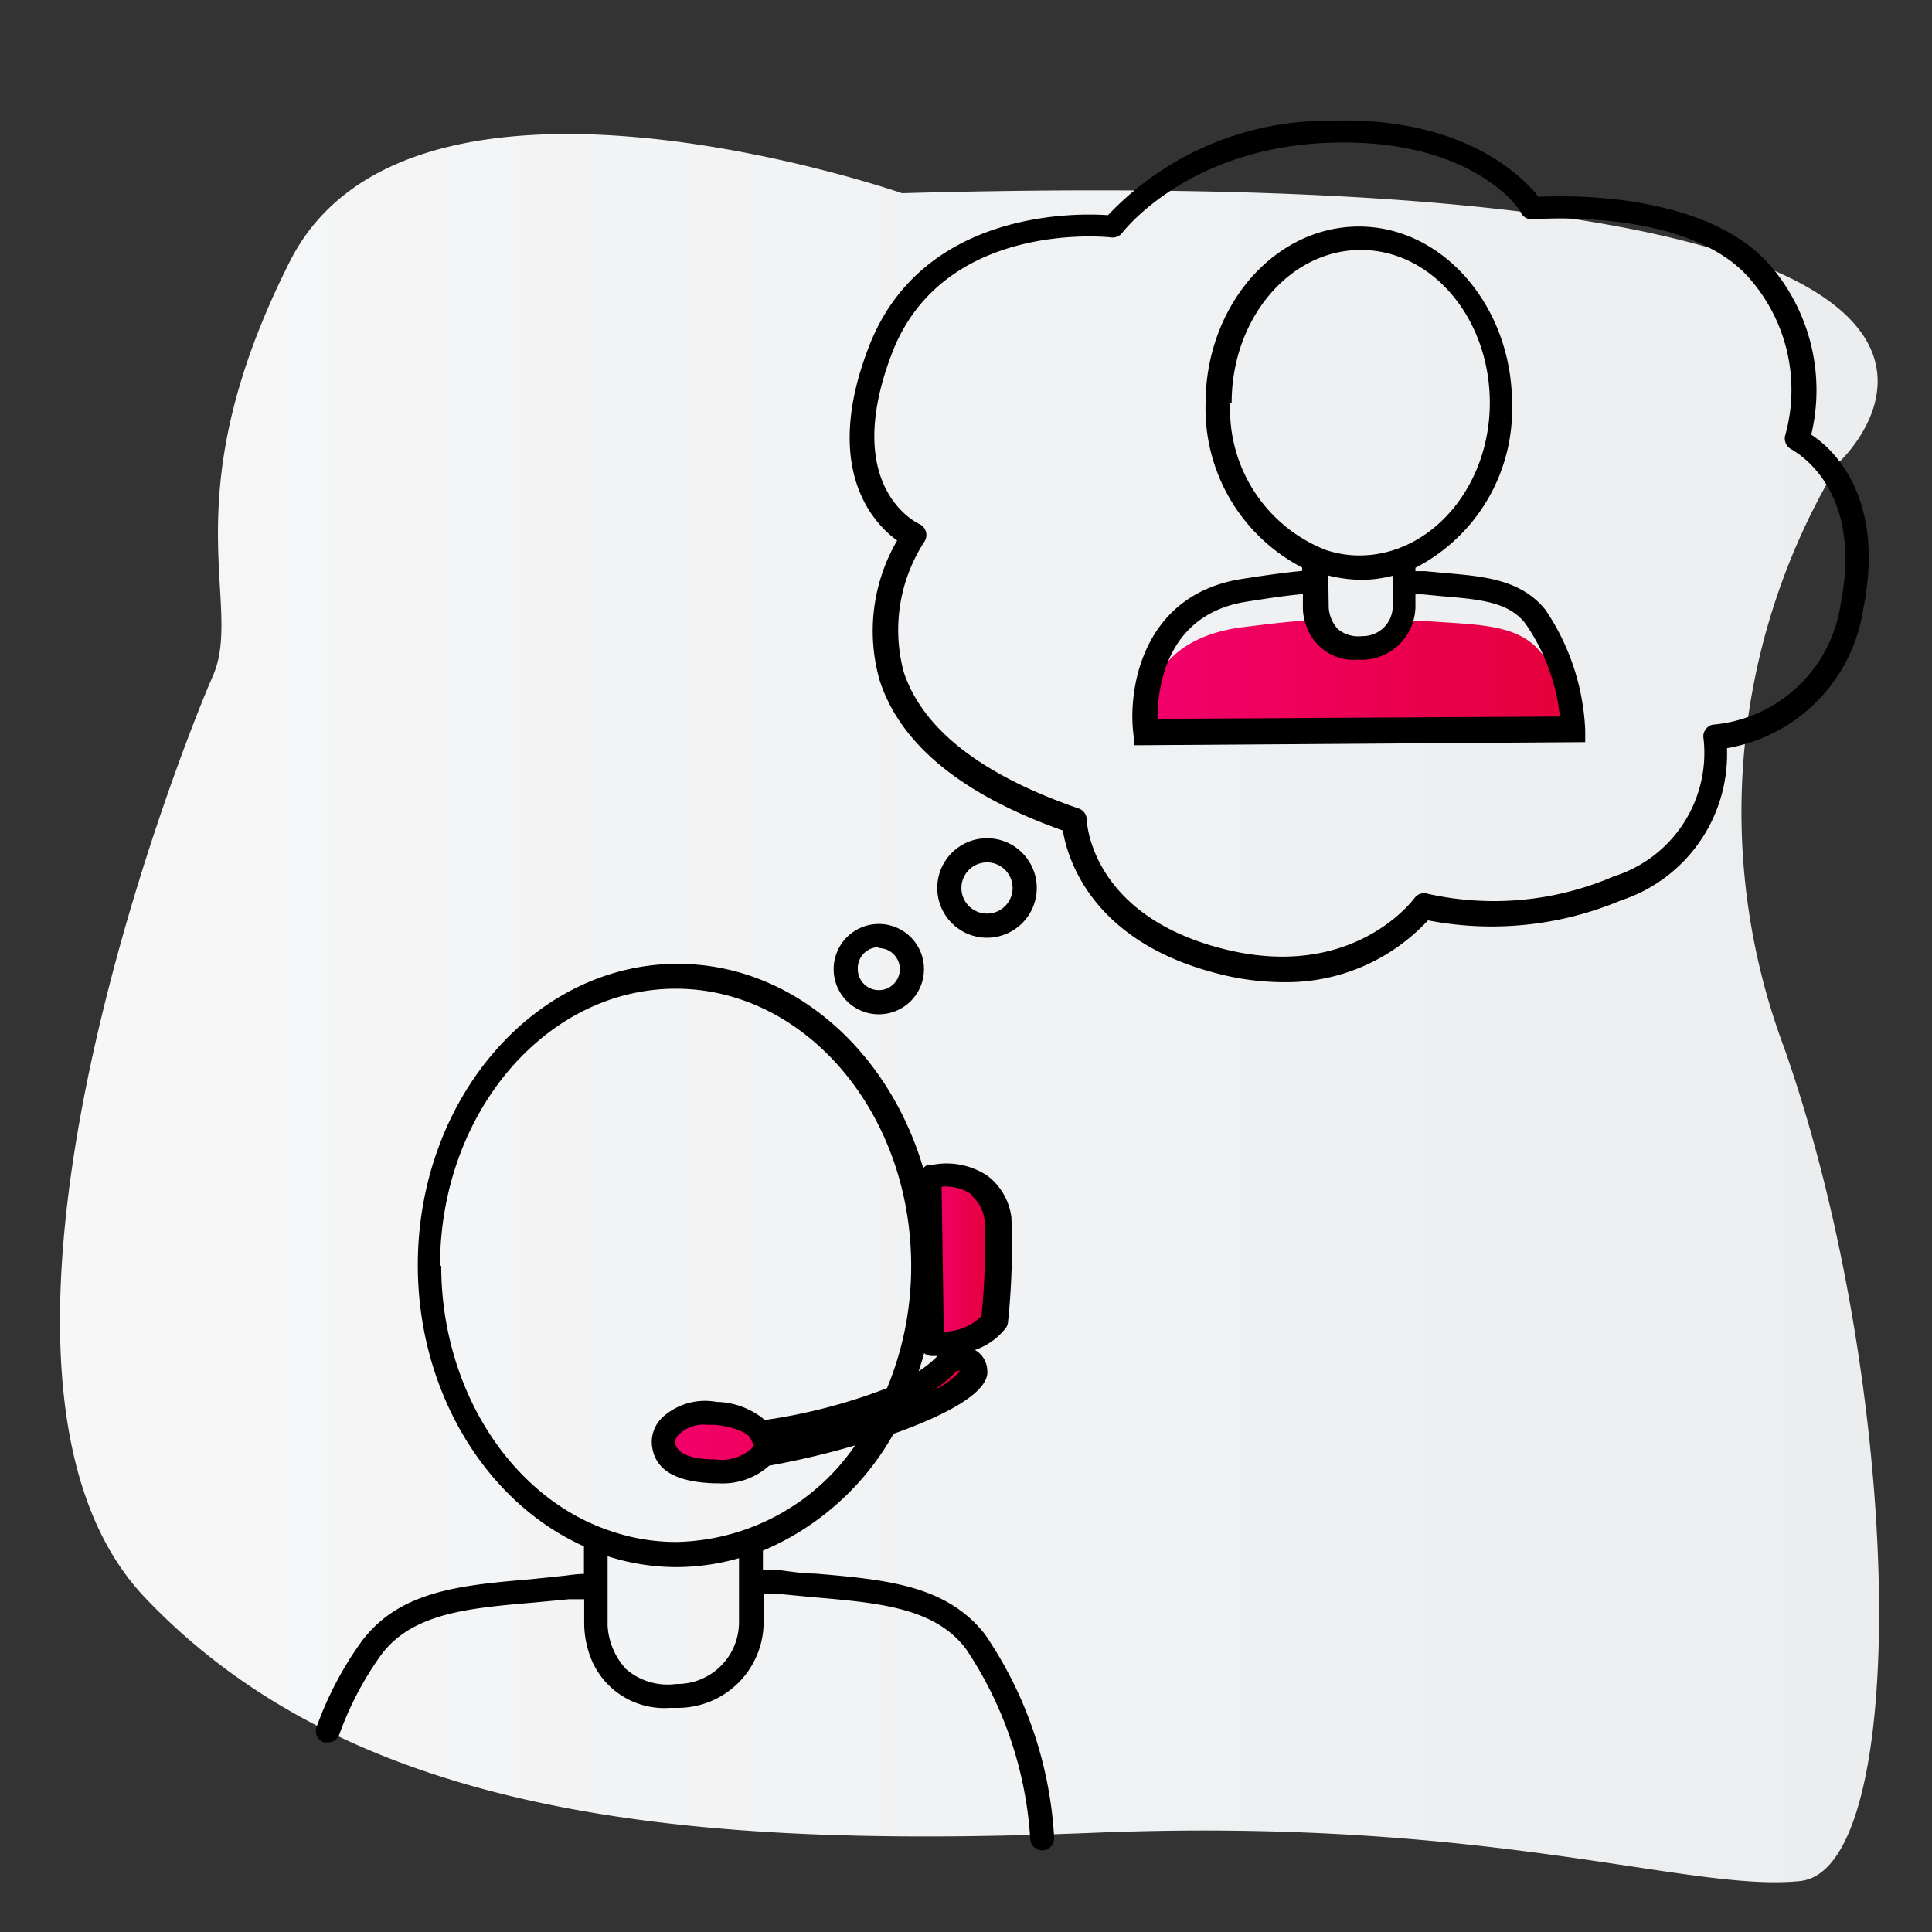 <svg xmlns="http://www.w3.org/2000/svg" xmlns:xlink="http://www.w3.org/1999/xlink" viewBox="0 0 80 80"><rect x="0" y="0" width="80" height="80" fill="#333333" stroke="none"/><defs><style>.cls-1{fill:url(#Neues_Verlaufsfeld_7);}.cls-2{fill:url(#red_gradient);}.cls-3{fill:url(#red_gradient-2);}.cls-4{fill:url(#red_gradient-3);}</style><linearGradient id="Neues_Verlaufsfeld_7" x1="2.48" y1="41.74" x2="77.8" y2="41.74" gradientUnits="userSpaceOnUse"><stop offset="0" stop-color="#f7f7f8"/><stop offset="1" stop-color="#ebedee"/></linearGradient><linearGradient id="red_gradient" x1="47.43" y1="28.04" x2="65.15" y2="28.04" gradientUnits="userSpaceOnUse"><stop offset="0" stop-color="#f3006c"/><stop offset="1" stop-color="#e4003a"/></linearGradient><linearGradient id="red_gradient-2" x1="38.42" y1="52.16" x2="41.09" y2="52.16" xlink:href="#red_gradient"/><linearGradient id="red_gradient-3" x1="27.55" y1="58.62" x2="40.14" y2="58.62" xlink:href="#red_gradient"/></defs><title>telefoninterview</title><g id="grauer_blurb" data-name="grauer blurb"><path class="cls-1" d="M37.35,8S17,.92,12,10.83,10.13,25,8.81,28-2.78,56.9,6,66.15s22.88,10.4,39.35,9.74,24.57,2.48,29.19,2,4.29-20.44-.66-34.5a27.87,27.87,0,0,1,2.31-24.29S89.67,6.54,37.35,8Z"/></g><g id="rote_flächen" data-name="rote flächen"><path class="cls-2" d="M65,29.31a5.64,5.64,0,0,0-1.39-2.51c-1-1-2.68-.93-4.62-1.09-.06,0-.22,0-.67,0H58.1c-.07.33-.38,1.09-1.73,1.16-1.55.08-1.86-.82-1.91-1.18-.85,0-2.07.17-3,.28-3.16.4-3.9,2.35-4,3.55a3,3,0,0,0,0,.93l1.22,0,16.47,0A5.56,5.56,0,0,0,65,29.31Z"/><path class="cls-3" d="M38.42,48.74l.42,6.9c2,.06,2-1.09,2-1.09a25.49,25.49,0,0,0,.25-4.08A2,2,0,0,0,38.42,48.74Z"/><path class="cls-4" d="M39.2,56.55c-1.92,2.1-7.73,2.74-7.73,2.74s-.3-.58-1.82-.72-2.18.64-2.09,1.18.61,1,2.07,1a2,2,0,0,0,1.91-.82c4.48-.69,8.7-2.21,8.6-3S39.2,56.55,39.2,56.55Z"/></g><g id="schwarze_kontur" data-name="schwarze kontur"><path d="M64,25.26c-1-1.25-2.5-1.39-4.14-1.53L59,23.65l-.39,0v-.14a7.38,7.38,0,0,0,4-6.8c0-4-2.84-7.33-6.34-7.33s-6.35,3.29-6.35,7.33a7.42,7.42,0,0,0,4,6.79v.14c-.64.06-1.47.17-2.54.34-4,.65-4.66,4.41-4.46,6.31l.06.57,18.66-.13,0-.51A9.64,9.64,0,0,0,64,25.26Zm-9-1.43a6.09,6.09,0,0,0,1.34.18,5.33,5.33,0,0,0,1.33-.17v1.27a1.24,1.24,0,0,1-1.27,1.23,1.33,1.33,0,0,1-1-.29,1.45,1.45,0,0,1-.38-.88Zm-4-7.15c0-3.49,2.4-6.33,5.35-6.33s5.34,2.84,5.34,6.33S59.24,23,56.29,23a4.42,4.42,0,0,1-1.4-.23h0A6.25,6.25,0,0,1,50.94,16.68ZM48.66,29.76l-.73,0c0-1.15.28-4.29,3.65-4.84,1-.16,1.77-.27,2.37-.32v.48h0a2.16,2.16,0,0,0,.17.91,2.07,2.07,0,0,0,2.06,1.33h.22a2.23,2.23,0,0,0,2.21-2.21v-.5l.29,0,.84.08c1.53.13,2.74.23,3.43,1.14a8.25,8.25,0,0,1,1.42,3.84Z"/><path d="M33.77,65.16c-.48,0-1-.08-1.46-.14L31.59,65v-.79A11.2,11.2,0,0,0,37,59.37c2.2-.78,4-1.74,3.88-2.64a1,1,0,0,0-.51-.83h0a2.75,2.75,0,0,0,1.27-.9.46.46,0,0,0,.1-.26,30.53,30.53,0,0,0,.14-4.33,2.56,2.56,0,0,0-1-1.73,3.07,3.07,0,0,0-2.35-.43.4.4,0,0,0-.15,0,.61.61,0,0,0-.15.12c-1.45-4.91-5.45-8.46-10.17-8.46-5.93,0-10.76,5.6-10.76,12.48,0,5.18,2.78,9.8,6.88,11.64v1.14a6.69,6.69,0,0,0-.74.07L22,65.39c-2.91.25-5.42.47-7,2.54a14.28,14.28,0,0,0-1.89,3.58.5.5,0,0,0,.3.64l.17,0a.5.5,0,0,0,.47-.33,13.49,13.49,0,0,1,1.75-3.32c1.3-1.71,3.61-1.91,6.28-2.14l1.49-.14.62,0v1h0a4.05,4.05,0,0,0,.3,1.5,3.27,3.27,0,0,0,3.25,2h.35a3.56,3.56,0,0,0,3.53-3.51V66l.62,0,1.47.14c2.68.23,5,.43,6.29,2.14a15.9,15.9,0,0,1,2.66,7.86.5.5,0,0,0,.5.48h0a.5.5,0,0,0,.49-.52,16.58,16.58,0,0,0-2.86-8.42C39.19,65.63,36.68,65.41,33.77,65.16Zm5-7.67a5,5,0,0,0,.84-.72.54.54,0,0,1,.15,0l0,0A3.46,3.46,0,0,1,38.82,57.49Zm1.44-8a1.55,1.55,0,0,1,.56,1.07,28.39,28.39,0,0,1-.13,3.94,2.23,2.23,0,0,1-1.56.64l-.09-6A1.88,1.88,0,0,1,40.26,49.48Zm-1.39,6.66a4.13,4.13,0,0,1-.78.63c.08-.25.16-.5.23-.75a.47.47,0,0,0,.3.12h.25Zm-20.6-3.73c0-6.33,4.38-11.48,9.76-11.48s9.75,5.15,9.75,11.48a13.13,13.13,0,0,1-1,5.06,23.12,23.12,0,0,1-5.06,1.32,3.21,3.21,0,0,0-2-.75,2.61,2.61,0,0,0-2.26.66A1.4,1.4,0,0,0,27,59.89c.14,1,1,1.48,2.59,1.53h.15a2.88,2.88,0,0,0,2.11-.73,33.85,33.85,0,0,0,3.56-.84,9.2,9.2,0,0,1-7.41,4,8.34,8.34,0,0,1-2.58-.41C21.22,62.12,18.27,57.57,18.27,52.41Zm13,7.44-.06.08a1.87,1.87,0,0,1-1.57.49c-1,0-1.57-.26-1.63-.68a.43.43,0,0,1,.15-.35A1.47,1.47,0,0,1,29.29,59h.31c1.15.11,1.45.51,1.45.51h0l.16.33ZM28,69.73a2.63,2.63,0,0,1-2.08-.62,2.88,2.88,0,0,1-.76-1.8V64.44a9.37,9.37,0,0,0,2.88.45,9.48,9.48,0,0,0,2.56-.37v2.69A2.56,2.56,0,0,1,28,69.73Z"/><path d="M36.38,42a1.87,1.87,0,1,0-1.86-1.87A1.87,1.87,0,0,0,36.38,42Zm0-2.74a.87.87,0,1,1-.86.87A.87.87,0,0,1,36.38,39.22Z"/><path d="M40.87,38.83a2.06,2.06,0,1,0-2.06-2.06A2.06,2.06,0,0,0,40.87,38.83Zm0-3.12a1.06,1.06,0,1,1,0,2.12,1.06,1.06,0,0,1,0-2.12Z"/><path d="M75,18a7.93,7.93,0,0,0-1.69-7c-2.61-3-8.25-2.92-9.6-2.85-.65-.82-3.11-3.35-8.64-3.15a12.53,12.53,0,0,0-9.19,3.91c-1.41-.1-7.75-.18-9.91,5.47-1.93,5,.17,7.28,1.18,8a7.44,7.44,0,0,0-.72,5.81c.86,2.64,3.41,4.72,7.58,6.2.18,1.11,1.15,4.55,6.32,5.9a11,11,0,0,0,2.8.38,8,8,0,0,0,6-2.56,13.82,13.82,0,0,0,8-.83,6.37,6.37,0,0,0,4.38-6.3,6.87,6.87,0,0,0,5.63-5.69C78.11,20.6,75.9,18.58,75,18ZM76.22,25A5.86,5.86,0,0,1,71,30a.44.44,0,0,0-.36.19.46.46,0,0,0-.1.39,5.36,5.36,0,0,1-3.72,5.71,12.55,12.55,0,0,1-7.7.72.49.49,0,0,0-.55.18c-.11.14-2.63,3.48-8,2.08S45,34.09,45,33.93a.49.49,0,0,0-.33-.45c-4-1.38-6.47-3.28-7.25-5.66a6.71,6.71,0,0,1,.85-5.38.5.5,0,0,0-.2-.74c-.13-.06-3.24-1.56-1.14-7.06S45.75,9.8,46,9.83a.5.5,0,0,0,.47-.19s2.66-3.53,8.6-3.73S63,8.72,63,8.85a.5.5,0,0,0,.47.23c.06,0,6.45-.52,9,2.48A7,7,0,0,1,73.93,18a.5.5,0,0,0,.26.61C74.31,18.7,77.17,20.17,76.22,25Z"/></g></svg>